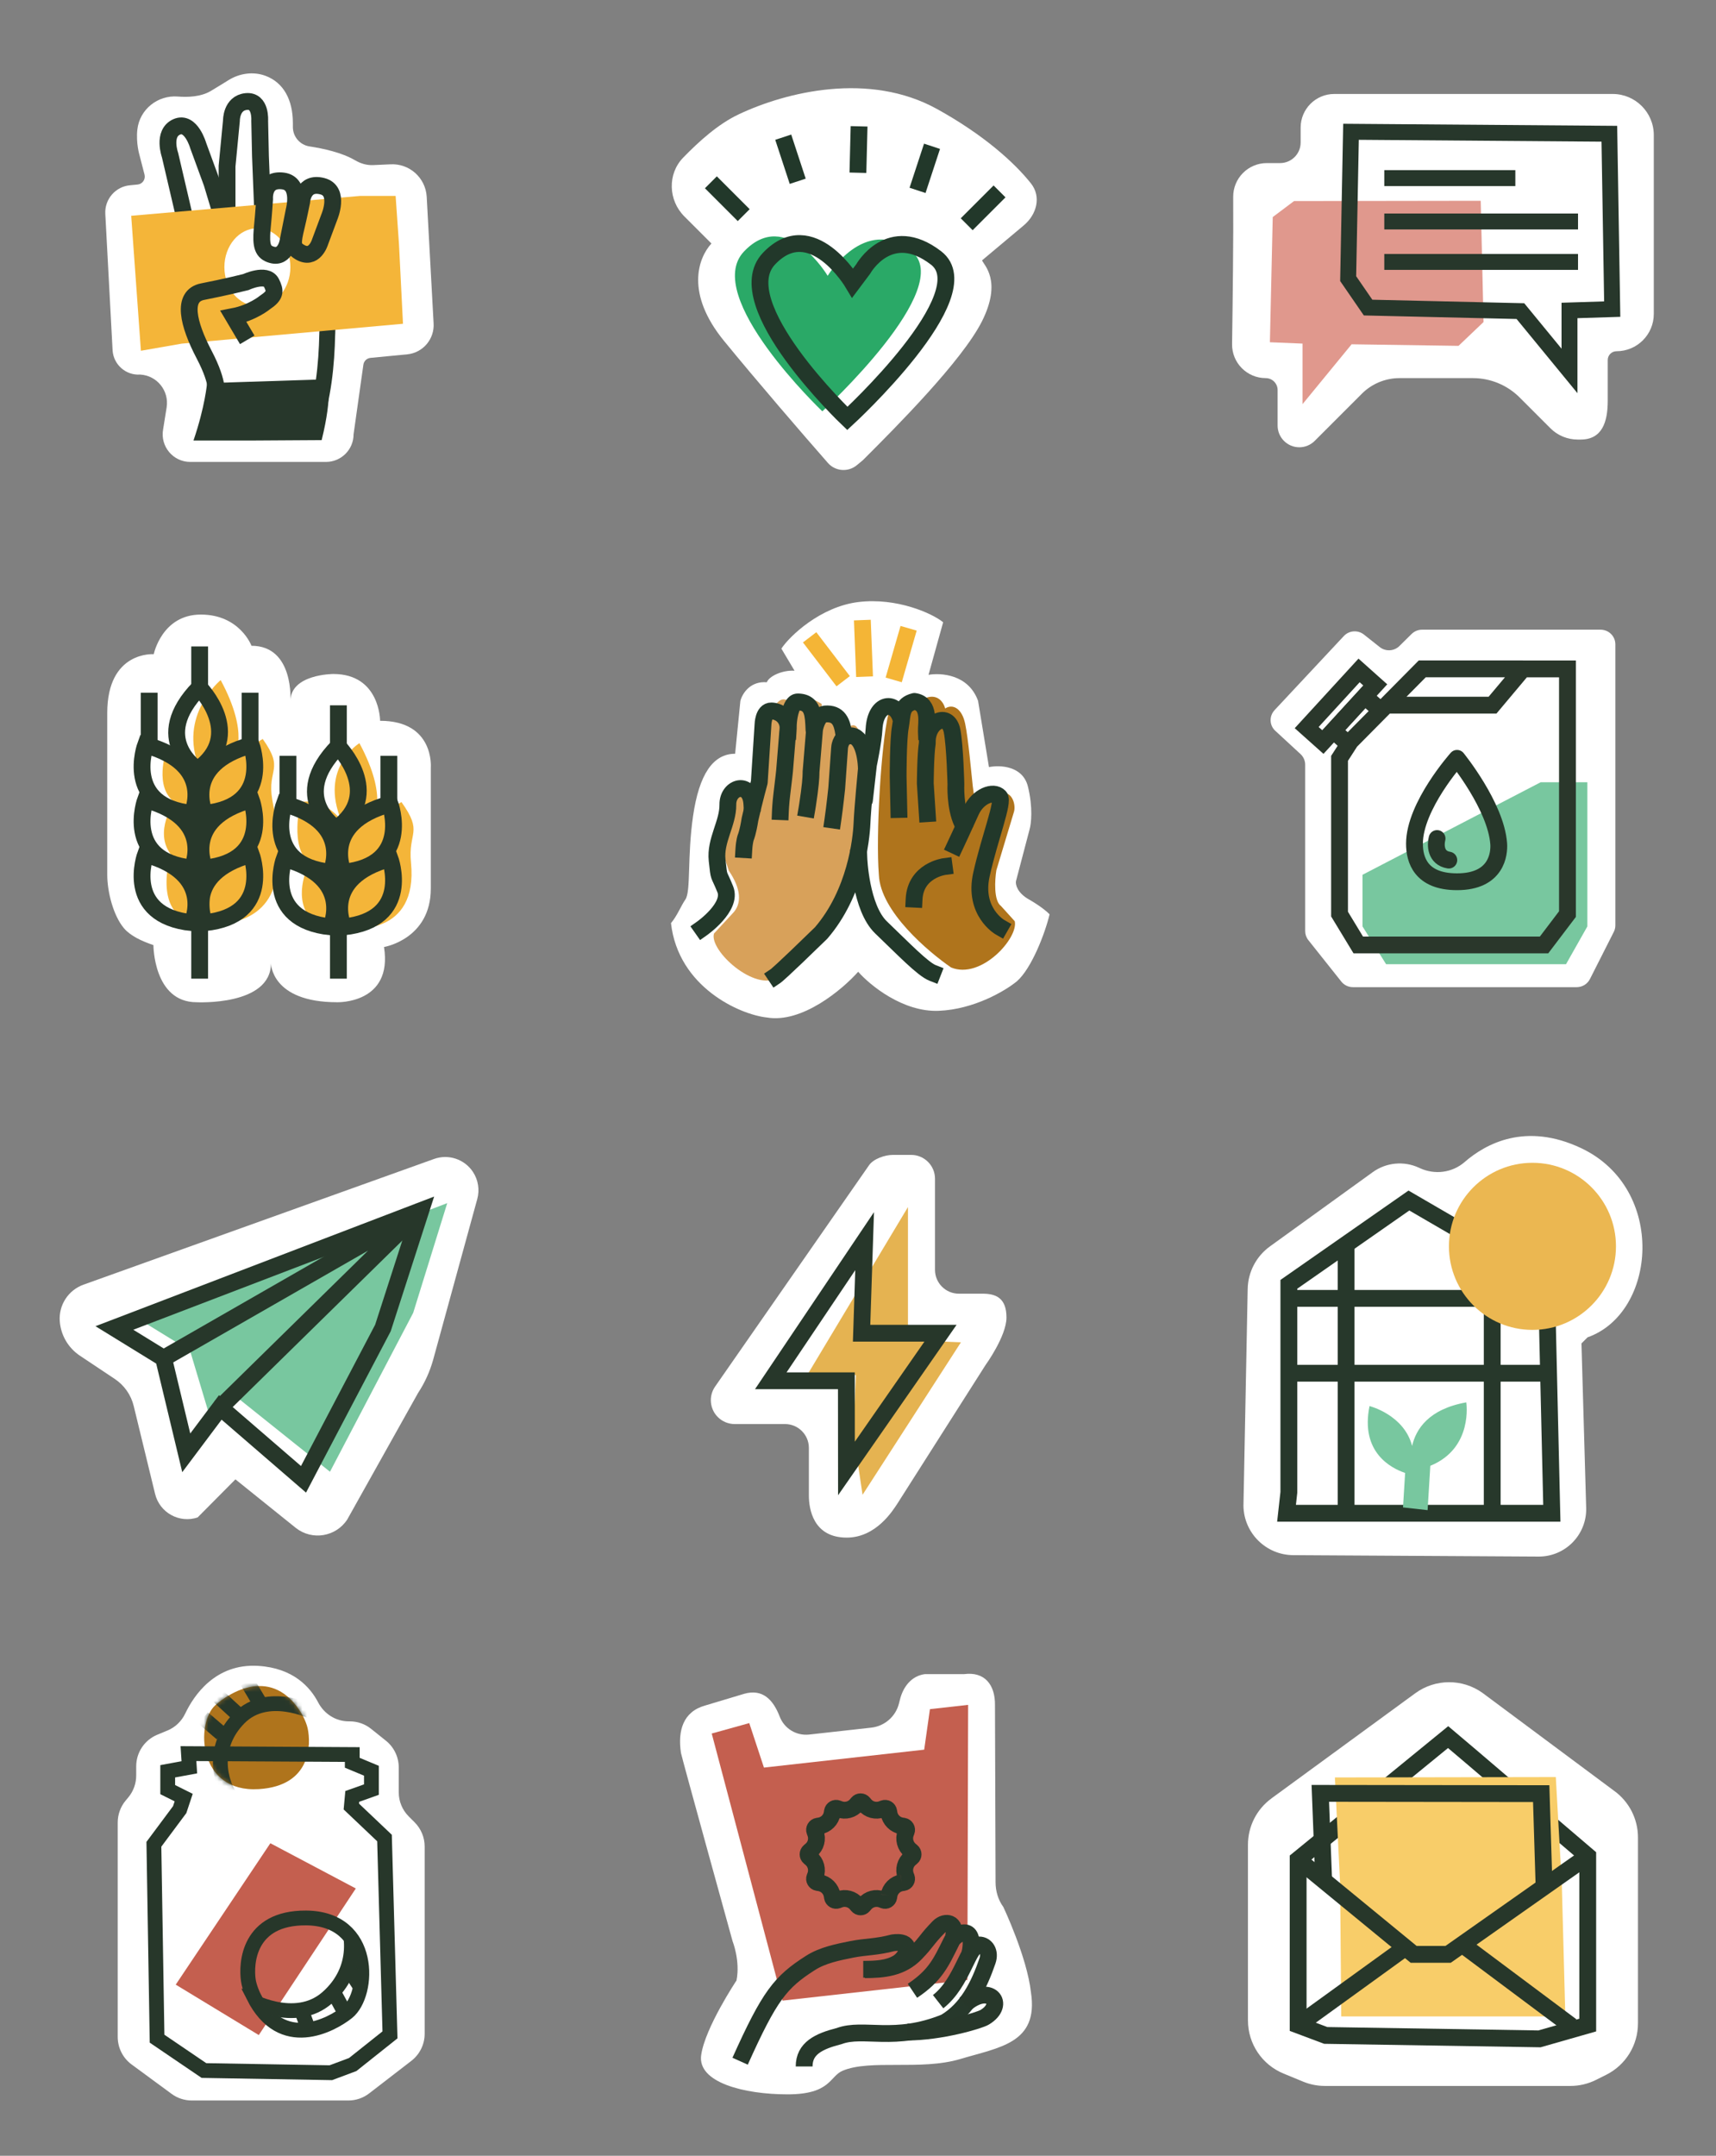 <svg width="383" height="481" viewBox="0 0 383 481" fill="none" xmlns="http://www.w3.org/2000/svg">
<rect x="0" y="0" width="383" height="481" fill="#808080" stroke="none"/>
<g clip-path="url(#clip0_3010_6112)">
<path d="M282.746 36.387H285.711C288.238 36.387 290.294 34.331 290.294 31.804V28.471C290.294 24.324 293.653 20.966 297.8 20.966H359.932C365.004 20.966 369.116 25.078 369.116 30.15V70.049C369.116 74.642 365.389 78.368 360.797 78.368C359.709 78.368 358.835 79.251 358.835 80.331V89.455C358.835 94.219 357.55 98.074 352.786 98.074H352.127C349.839 98.074 347.646 97.166 346.035 95.546L339.172 88.684C336.405 85.917 332.652 84.366 328.746 84.366H312.356C309.212 84.366 306.187 85.617 303.96 87.844L293.43 98.374C292.522 99.282 291.288 99.796 290.003 99.796C287.33 99.796 285.154 97.628 285.154 94.947V87.022C285.154 85.557 283.963 84.366 282.498 84.366C278.308 84.366 274.924 80.939 274.993 76.749C275.121 67.762 275.31 52.923 275.241 43.953C275.207 39.78 278.574 36.387 282.746 36.387Z" fill="white"/>
<path d="M325.541 77.16L331.119 71.849L330.485 44.801L288.821 44.861L284.066 48.433L283.432 76.364L290.714 76.664V90.175L301.672 76.818L325.533 77.169L325.541 77.16Z" fill="#E0988D"/>
<path d="M359.195 29.842L359.837 68.97L350.302 69.27V82.764L339.344 69.416L305.348 68.628L300.901 62.168L301.535 29.405L359.195 29.842Z" stroke="#27372B" stroke-width="3.553" stroke-miterlimit="10"/>
<path d="M308.963 39.737H338.213" stroke="#27372B" stroke-width="3.553" stroke-miterlimit="10"/>
<path d="M308.963 49.419H352.204" stroke="#27372B" stroke-width="3.553" stroke-miterlimit="10"/>
<path d="M308.963 58.44H352.204" stroke="#27372B" stroke-width="3.553" stroke-miterlimit="10"/>
</g>
<path d="M79.264 35.764C80.49 36.497 81.874 36.903 83.299 36.839L87.112 36.664C91.362 36.417 94.999 39.664 95.238 43.914L96.774 72.105C97.013 75.615 94.434 78.688 90.94 79.054L82.694 79.85C81.874 79.929 81.214 80.558 81.103 81.378L78.914 96.906C78.914 100.304 76.16 103.066 72.754 103.066H42.469C38.633 103.066 35.736 99.604 36.404 95.823L37.192 90.897C37.781 87.188 35.035 83.781 31.287 83.574C28.119 83.789 25.373 81.401 25.134 78.242L23.503 47.735C23.32 44.424 25.819 41.574 29.122 41.328L30.698 41.176C31.772 41.073 32.513 40.054 32.266 38.996L31.136 34.618C31.136 34.618 30.316 31.944 30.658 28.896C31.16 24.407 35.203 21.175 39.708 21.541C41.888 21.717 44.849 21.621 47.062 20.292C48.709 19.305 49.998 18.509 50.969 17.904C53.453 16.344 56.533 15.899 59.279 16.925C63.338 18.445 65.368 22.345 65.368 27.463V28.338C65.368 30.503 66.943 32.342 69.084 32.668C72.109 33.13 76.343 34.037 79.272 35.78L79.264 35.764Z" fill="white"/>
<path d="M43.181 98.295C45.781 90.692 46.214 85.488 46.214 85.488L73.078 84.62C73.078 84.62 74.329 87.951 71.794 98.197L55.975 98.295H43.181Z" fill="#27372B"/>
<path d="M40.549 45.724L37.949 34.595C37.949 34.595 36.216 29.758 39.429 28.318C42.642 26.878 44.244 32.5 44.244 32.5L47.309 40.864L48.773 45.724" stroke="#27372B" stroke-width="3.753" stroke-miterlimit="10" stroke-linecap="square"/>
<path d="M58.665 48.22L58.133 34.84L57.962 26.943C57.962 26.943 58.313 22.311 54.945 22.655C51.577 22.999 51.651 26.943 51.651 26.943L50.678 37.066V45.282" stroke="#27372B" stroke-width="3.753" stroke-miterlimit="10" stroke-linecap="square"/>
<path d="M74.819 74.547L74.86 72.771L71.312 72.689L71.271 74.465L74.819 74.547ZM69.701 95.898V97.674H70.968L71.385 96.479L69.709 95.898H69.701ZM54.88 94.122C53.899 94.122 53.106 94.916 53.106 95.898C53.106 96.88 53.899 97.674 54.88 97.674V94.122ZM71.271 74.465C71.116 81.299 70.429 88.369 68.025 95.317L71.377 96.479C73.952 89.032 74.655 81.544 74.811 74.547L71.263 74.465H71.271ZM69.701 94.122H54.88V97.674H69.701V94.122Z" fill="#27372B"/>
<path d="M40.549 76.674L89.943 72.239L89.052 54.513L88.3 43.711H80.411L29.283 48.146L31.45 78.262L40.549 76.674Z" fill="#F4B539"/>
<path d="M57.447 68.278C61.515 68.278 64.812 64.394 64.812 59.603C64.812 54.812 61.515 50.929 57.447 50.929C53.379 50.929 50.081 54.812 50.081 59.603C50.081 64.394 53.379 68.278 57.447 68.278Z" fill="white"/>
<path d="M48.168 88.254C48.168 88.254 49.149 85.962 45.56 79.113C41.971 72.263 40.475 65.994 45.233 65.07C50.293 64.088 54.863 62.942 54.863 62.942C54.863 62.942 59.433 60.814 60.578 63.106C61.493 64.947 61.559 65.88 59.114 67.508C59.114 67.508 56.343 69.8 52.1 70.618L54.226 74.211" stroke="#27372B" stroke-width="3.753" stroke-miterlimit="10" stroke-linecap="square"/>
<path d="M59.057 44.416C59.057 44.416 58.648 39.792 63.177 40.381C67.306 40.921 65.646 46.969 65.646 46.969L64.281 53.843C64.281 53.843 63.602 58.254 60.005 56.609C58.248 55.799 58.231 53.737 58.624 49.907C58.82 48.033 59.057 44.424 59.057 44.424V44.416Z" stroke="#27372B" stroke-width="3.753" stroke-miterlimit="10" stroke-linecap="round"/>
<path d="M67.33 45.045C67.33 45.045 67.551 40.413 71.957 41.551C75.98 42.59 73.519 48.384 73.519 48.384L71.434 53.974C71.434 53.974 70.167 58.262 66.823 56.191C65.188 55.176 65.246 54.186 66.161 50.43C66.611 48.589 67.33 45.053 67.33 45.053V45.045Z" stroke="#27372B" stroke-width="3.753" stroke-miterlimit="10" stroke-linecap="round"/>
<g clip-path="url(#clip1_3010_6112)">
<path d="M149.761 205.97C151.366 220.263 165.141 226.38 171.147 227.022C178.99 228.381 188.01 220.788 191.539 216.821C194.21 219.854 201.54 225.843 209.493 225.534C217.446 225.225 224.452 221.014 226.961 218.948C230.242 216.085 233.256 208.236 234.259 204.003C233.802 203.511 232.24 202.156 229.644 200.681C227.049 199.207 226.634 197.37 226.752 196.636L229.802 185.03C230.156 183.812 230.578 180.207 229.433 175.525C228.289 170.843 223.154 170.663 220.73 171.158L218.296 156.373C216.139 150.417 209.956 150.096 207.239 150.566L210.504 138.842C208.093 136.857 200.157 133.291 191.619 134.323C183.082 135.355 176.189 141.988 174.399 144.72L177.334 149.648C174.528 149.494 171.643 150.895 171.147 152.227C167.635 151.926 165.761 154.493 165.25 156.373L164.077 168.179C159.103 168.179 156.037 172.842 154.694 182.02C153.362 191.117 154.224 198.883 152.981 200.681C151.987 202.12 151.156 204.312 149.761 205.97Z" fill="white"/>
<path d="M185.905 160.824L189.126 162.554C195.123 156.556 191.534 188.654 190.239 197.564C189.371 205.886 178.882 214.889 173.695 218.089C168.512 221.423 158.233 212.056 159.353 208.295L163.481 203.836C165.719 201.607 165.329 198.174 162.669 194.276L161.329 190.2C161.907 185.983 161.691 177.568 163.481 177.156C165.271 176.743 167.385 178.313 167.788 179.104L169.062 181.667L169.648 177.562C170.249 174.126 170.909 163.737 171.856 160.237C172.804 156.738 174.419 155.248 175.988 156.461C176.525 154.804 180.417 155.088 183.412 157.082L183.137 159.716L185.905 160.824Z" fill="#D8A15A"/>
<path d="M156.707 207.13C156.707 207.13 163.465 202.372 161.883 198.437C160.302 194.501 160.538 196.369 160.056 191.943C159.575 187.517 162.502 183.668 162.453 179.543C162.404 175.418 167.487 174.188 167.806 179.335" stroke="#22382A" stroke-width="3.753" stroke-linecap="square" stroke-linejoin="round"/>
<path d="M175.907 163.107C176.116 159.897 173.82 158.663 172.167 158.626C170.347 158.588 170.293 161.684 170.293 161.684L169.466 174.529C169.466 174.529 168.397 178.399 167.393 182.803C166.944 185.701 166.462 186.814 166.462 186.814C166.462 186.814 166.139 187.584 166.021 189.567" stroke="#22382A" stroke-width="3.753" stroke-linecap="square" stroke-linejoin="round"/>
<path d="M172.298 181.014L172.223 182.89L175.974 183.039L176.048 181.164L172.298 181.014ZM174.505 177.166L176.367 177.398L174.505 177.166ZM175.101 172.07L176.968 172.262C176.969 172.249 176.97 172.236 176.972 172.222L175.101 172.07ZM175.985 161.226L177.855 161.378C177.856 161.367 177.857 161.356 177.858 161.345L175.985 161.226ZM178.084 156.613L178.119 154.737L178.117 154.737L178.084 156.613ZM179.803 162.978C179.843 164.014 180.715 164.821 181.751 164.781C182.787 164.741 183.594 163.868 183.554 162.833L179.803 162.978ZM174.173 181.089C176.048 181.164 176.048 181.164 176.048 181.164C176.048 181.164 176.048 181.164 176.048 181.164C176.048 181.164 176.048 181.164 176.048 181.164C176.048 181.164 176.048 181.164 176.048 181.164C176.048 181.163 176.048 181.162 176.048 181.161C176.048 181.159 176.049 181.154 176.049 181.148C176.049 181.136 176.05 181.118 176.051 181.093C176.054 181.042 176.057 180.967 176.063 180.869C176.073 180.674 176.09 180.39 176.114 180.042C176.163 179.344 176.243 178.398 176.367 177.398L172.643 176.935C172.508 178.021 172.422 179.037 172.37 179.779C172.344 180.151 172.326 180.456 172.314 180.67C172.309 180.777 172.305 180.861 172.302 180.92C172.301 180.949 172.3 180.972 172.299 180.988C172.299 180.996 172.298 181.002 172.298 181.006C172.298 181.009 172.298 181.01 172.298 181.012C172.298 181.012 172.298 181.013 172.298 181.013C172.298 181.014 172.298 181.014 172.298 181.014C172.298 181.014 172.298 181.014 172.298 181.014C172.298 181.014 172.298 181.014 174.173 181.089ZM176.367 177.398C176.577 175.71 176.727 174.429 176.824 173.569C176.873 173.139 176.909 172.814 176.932 172.595C176.944 172.486 176.953 172.404 176.959 172.348C176.962 172.32 176.964 172.299 176.965 172.285C176.966 172.278 176.967 172.273 176.967 172.269C176.967 172.267 176.968 172.265 176.968 172.264C176.968 172.264 176.968 172.263 176.968 172.263C176.968 172.263 176.968 172.263 176.968 172.263C176.968 172.263 176.968 172.263 176.968 172.263C176.968 172.263 176.968 172.262 175.101 172.07C173.234 171.878 173.234 171.878 173.234 171.878C173.234 171.878 173.234 171.878 173.234 171.878C173.234 171.878 173.234 171.878 173.234 171.878C173.234 171.878 173.234 171.878 173.234 171.878C173.234 171.879 173.234 171.88 173.234 171.881C173.233 171.884 173.233 171.889 173.232 171.896C173.231 171.908 173.229 171.928 173.226 171.954C173.221 172.006 173.212 172.086 173.201 172.192C173.178 172.404 173.143 172.722 173.095 173.146C172.999 173.993 172.85 175.261 172.643 176.935L176.367 177.398ZM176.972 172.222L177.855 161.378L174.114 161.073L173.231 171.918L176.972 172.222ZM175.985 161.226C177.858 161.345 177.858 161.345 177.858 161.346C177.858 161.346 177.858 161.346 177.858 161.346C177.858 161.347 177.858 161.347 177.858 161.347C177.858 161.348 177.858 161.348 177.858 161.348C177.858 161.347 177.858 161.346 177.858 161.344C177.858 161.339 177.859 161.33 177.86 161.317C177.862 161.292 177.865 161.251 177.87 161.197C177.88 161.09 177.896 160.931 177.921 160.74C177.971 160.351 178.052 159.854 178.175 159.378C178.306 158.873 178.45 158.525 178.567 158.346C178.691 158.156 178.538 158.498 178.052 158.489L178.117 154.737C176.729 154.713 175.862 155.623 175.424 156.295C174.978 156.978 174.71 157.785 174.541 158.438C174.365 159.118 174.26 159.781 174.198 160.261C174.167 160.505 174.146 160.709 174.132 160.855C174.126 160.928 174.121 160.988 174.117 161.03C174.116 161.051 174.115 161.069 174.114 161.081C174.113 161.088 174.113 161.093 174.113 161.097C174.112 161.099 174.112 161.101 174.112 161.103C174.112 161.103 174.112 161.104 174.112 161.105C174.112 161.105 174.112 161.105 174.112 161.106C174.112 161.106 174.112 161.106 175.985 161.226ZM178.049 158.489C178.648 158.501 178.914 158.625 179.024 158.698C179.122 158.762 179.24 158.877 179.361 159.173C179.666 159.921 179.729 161.082 179.803 162.978L183.554 162.833C183.491 161.215 183.449 159.261 182.837 157.758C182.499 156.928 181.956 156.133 181.084 155.56C180.225 154.996 179.212 154.757 178.119 154.737L178.049 158.489Z" fill="#22382A"/>
<path d="M180.103 180.45C180.103 180.45 180.311 179.255 180.623 176.929C181.072 173.573 181.011 172.304 181.011 172.304L181.8 162.763C181.8 162.763 182.346 159.454 184.142 159.305C187.197 159.056 187.962 161.161 188.316 163.72" stroke="#22382A" stroke-width="3.753" stroke-linecap="square" stroke-linejoin="round"/>
<path d="M185.89 182.96C186.321 179.99 186.748 175.919 186.748 175.919L187.383 166.94C187.383 166.94 187.463 164.696 189.208 164.253C192.179 163.494 193.277 168.041 193.373 171.557C193.373 171.557 192.542 180.184 192.387 183.745C192.232 187.307 190.987 199.212 183.269 208.17C174.086 217.117 173.138 217.753 173.138 217.753" stroke="#22382A" stroke-width="3.753" stroke-linecap="square" stroke-linejoin="round"/>
<path d="M200.021 159.303L198.268 159.371C196.643 166.144 195.45 186.419 196.157 195.193C196.474 203.366 207.263 212.42 212.277 215.866C218.973 218.631 227.36 209.28 226.483 205.541L223.423 202.158C221.756 200.955 222.034 196.335 222.381 194.175L226.272 181.26C226.712 180.027 226.275 177.467 224.498 176.952C222.721 176.438 220.485 177.837 220.026 178.585L217.946 181.583L217.118 175.415C216.742 172.026 216.138 164.95 215.417 161.477C214.697 158.004 212.617 156.99 210.954 158.076C210.524 156.426 208.907 154.367 205.754 156.124L205.854 158.712L203.605 157.34L200.021 159.303Z" fill="#AF741C"/>
<path d="M191.687 191.379C191.687 191.379 192.07 202.544 196.647 206.93C201.625 211.7 205.969 216.231 208.16 217.087" stroke="#22382A" stroke-width="3.753" stroke-linecap="square" stroke-linejoin="round"/>
<path d="M210.74 193.355C210.74 193.355 204.337 194.209 204.02 200.618" stroke="#22382A" stroke-width="3.753" stroke-linecap="square" stroke-linejoin="round"/>
<path d="M223.181 206.877C223.181 206.877 217.196 203.445 219.053 195.115C220.911 186.784 224.112 178.895 223.099 177.782C221.761 176.31 218.234 177.606 216.713 181.007C215.192 184.408 213.185 188.68 213.185 188.68" stroke="#22382A" stroke-width="3.753" stroke-linecap="square" stroke-linejoin="round"/>
<path d="M206.957 181.54L206.519 174.809C206.519 174.809 206.554 168.347 206.969 165.801C206.778 160.885 211.654 158.698 212.499 163.107C213.153 166.525 213.352 174.966 213.352 174.966C213.352 174.966 213.093 180.065 214.737 183.571" stroke="#22382A" stroke-width="3.753" stroke-linecap="square" stroke-linejoin="round"/>
<path d="M206.758 163.184C206.691 161.46 207.722 157.019 204.092 156.504C201.03 157.229 201.466 159.439 200.955 162.238C200.444 165.036 200.459 173.285 200.459 173.285L200.618 180.619" stroke="#22382A" stroke-width="3.753" stroke-linecap="square" stroke-linejoin="round"/>
<path d="M200.946 160.017C199.595 156.24 195.398 156.825 195.083 162.653C194.933 165.433 193.835 170.617 193.835 170.617L192.939 178.53" stroke="#22382A" stroke-width="3.753" stroke-linecap="round" stroke-linejoin="round"/>
<path d="M199.987 149.901L202.275 141.983" stroke="#F4B536" stroke-width="3.753" stroke-linecap="square" stroke-linejoin="round"/>
<path d="M187.051 150.502L181.845 143.69" stroke="#F4B536" stroke-width="3.753" stroke-linecap="square" stroke-linejoin="round"/>
<path d="M192.545 140.229L192.89 149.11" stroke="#F4B536" stroke-width="3.753" stroke-linecap="square" stroke-linejoin="round"/>
</g>
<path d="M192.953 102.312L192.612 102.653L191.26 103.78C189.319 105.397 186.451 105.191 184.784 103.292C178.94 96.636 168.822 84.896 161.606 76.076C152.908 65.445 155.834 57.553 158.787 54.331L152.729 48.273C149.148 44.691 148.945 38.811 152.474 35.179C156.031 31.517 160.294 27.68 164.838 25.528C175.448 20.503 193.992 15.944 209.133 24.32C219.511 30.061 226.378 36.23 230.103 40.926C232.458 43.894 231.392 47.863 228.488 50.296L219.189 58.09C219.592 59.163 223.699 62.626 219.189 71.646C214.755 80.514 199.709 95.558 192.953 102.312Z" fill="white"/>
<path d="M184.725 61.548C184.725 61.548 192.908 47.948 203.34 55.97C213.772 63.991 183.536 91.773 183.536 91.773C183.536 91.773 156.564 66.088 166.056 56.11C175.547 46.132 184.736 61.548 184.736 61.548H184.725Z" fill="#2AA967"/>
<path d="M192.649 60.034C192.649 60.034 198.498 49.537 208.93 57.559C219.361 65.58 189.125 93.362 189.125 93.362C189.125 93.362 162.153 67.677 171.645 57.699C181.136 47.721 190.325 63.137 190.325 63.137L192.649 60.034Z" stroke="#22382A" stroke-width="3.753" stroke-miterlimit="10"/>
<path d="M215.761 50.035L223.091 42.705" stroke="#22382A" stroke-width="3.753" stroke-miterlimit="10"/>
<path d="M204.789 42.478L208.021 32.641" stroke="#22382A" stroke-width="3.753" stroke-miterlimit="10"/>
<path d="M165.991 48.003L158.662 40.674" stroke="#22382A" stroke-width="3.753" stroke-miterlimit="10"/>
<path d="M178.045 40.447L174.812 30.609" stroke="#22382A" stroke-width="3.753" stroke-miterlimit="10"/>
<path d="M191.481 38.544L191.741 28.188" stroke="#22382A" stroke-width="3.753" stroke-miterlimit="10"/>
<g clip-path="url(#clip2_3010_6112)">
<path d="M284.456 158.467L299.934 141.913C301.104 140.66 303.066 140.513 304.417 141.58L307.953 144.379C309.263 145.413 311.159 145.315 312.346 144.135L315.065 141.449C315.684 140.839 316.524 140.497 317.398 140.497H357.239C359.06 140.497 360.535 141.954 360.535 143.753V206.47C360.535 206.975 360.42 207.471 360.189 207.927L354.857 218.458C354.296 219.565 353.159 220.257 351.906 220.257H301.969C300.956 220.257 300 219.801 299.373 219.012L292.005 209.75C291.552 209.18 291.305 208.464 291.305 207.74V170.619C291.305 169.715 290.925 168.853 290.258 168.242L284.637 163.058C283.31 161.837 283.236 159.786 284.464 158.467H284.456Z" fill="white"/>
<path d="M343.87 174.533L304.104 195.181V206.706L309.37 215.138H349.524L354.288 206.706V174.533H343.879H343.87Z" fill="#78C79F"/>
<path d="M339.914 149.238H317.439L309.428 157.328L301.417 165.418L298.978 169.203V203.955L303.156 210.841H344.62L349.846 203.955V149.246H339.914L333.123 157.336H309.428" stroke="#2A372B" stroke-width="3.753"/>
<path d="M315.7 188.248C315.7 179.832 325.203 169.203 325.203 169.203C325.203 169.203 333.881 179.857 334.5 188.248C334.656 190.429 334.104 196.737 325.203 196.737C317.093 196.737 315.7 191.805 315.7 188.248Z" stroke="#27372A" stroke-width="3.753" stroke-linecap="round" stroke-linejoin="round"/>
<path d="M320.744 187.091C320.373 188.499 320.382 191.429 323.365 191.909" stroke="#27372A" stroke-width="3.753" stroke-linecap="round" stroke-linejoin="round"/>
<path d="M301.73 166.72L297.601 163.025L304.615 155.375L308.744 159.07" stroke="#2A372B" stroke-width="3.753"/>
<path d="M291.643 162.341L295.261 165.572L306.956 152.819L303.338 149.588L291.643 162.341Z" stroke="#2A372B" stroke-width="3.753"/>
</g>
<g clip-path="url(#clip3_3010_6112)">
<path d="M56.132 144.086C56.132 144.086 53.524 137.123 44.825 137.123C36.127 137.123 34.316 145.962 34.316 145.962C34.316 145.962 23.938 145.183 23.938 159.081V195.188C23.938 198.923 25.261 204.262 27.672 207.115C29.089 208.794 31.632 209.996 34.241 210.868C34.241 210.868 34.241 223.62 43.877 223.62C43.877 223.62 60.477 224.493 60.477 214.922C60.477 214.922 60.477 223.62 75.265 223.62C75.265 223.62 87.717 224.005 85.709 211.3C85.709 211.3 96.153 209.564 96.153 198.247V171.27C96.153 171.27 97.026 160.826 84.837 160.826C84.837 160.826 84.837 150.382 74.393 150.382C74.393 150.382 64.822 150.382 64.822 156.472C64.822 156.472 65.694 144.086 56.123 144.086H56.132Z" fill="white"/>
<path d="M48.316 206.167C48.316 206.167 61.275 206.673 61.828 193.752L64.268 191.153C64.268 191.153 61.95 185.42 60.768 178.429C59.576 171.448 63.583 171.823 58.638 164.879L52.294 168.67C52.294 168.67 55.823 163.941 49.254 151.742C49.254 151.742 39.599 159.643 44.562 171.448C44.562 171.448 42.686 166.756 37.056 167.694C37.056 167.694 34.372 175.614 38.932 178.954C38.932 178.954 34.241 185.523 38.125 190.628C38.125 190.628 32.552 207.743 48.316 206.167Z" fill="#F4B539"/>
<path d="M78.343 207.105C78.343 207.105 93.357 208.982 91.733 192.504C91.039 185.457 94.548 185.898 89.603 178.954L83.26 182.745C83.26 182.745 86.788 178.016 80.22 165.817C80.22 165.817 71.23 171.297 76.194 183.102C76.194 183.102 72.713 178.016 67.083 178.954C67.083 178.954 64.531 189.173 69.091 192.504C69.091 192.504 65.206 199.598 69.091 204.703" fill="#F4B539"/>
<path d="M75.528 184.585V216.489" stroke="#27372A" stroke-width="3.753" stroke-linecap="square" stroke-linejoin="round"/>
<path d="M87.041 191.575C87.041 191.575 92.09 205.238 76.654 206.814C76.654 206.814 71.427 195.873 87.041 191.575Z" stroke="#27372A" stroke-width="3.753" stroke-linecap="square"/>
<path d="M63.461 191.575C63.461 191.575 58.413 205.238 73.848 206.814C73.848 206.814 79.075 195.873 63.461 191.575Z" stroke="#27372A" stroke-width="3.753" stroke-linecap="square"/>
<path d="M87.041 179.377C87.041 179.377 92.09 193.039 76.654 194.616C76.654 194.616 71.427 183.675 87.041 179.377Z" stroke="#27372A" stroke-width="3.753" stroke-linecap="square"/>
<path d="M75.472 166.559C75.472 166.559 85.85 177.078 75.078 184.856C75.078 184.856 64.277 178.016 75.472 166.559Z" stroke="#27372A" stroke-width="3.753" stroke-linecap="square"/>
<path d="M63.461 179.377C63.461 179.377 58.413 193.039 73.848 194.616C73.848 194.616 79.075 183.675 63.461 179.377Z" stroke="#27372A" stroke-width="3.753" stroke-linecap="square"/>
<path d="M75.528 165.817V159.249" stroke="#27372A" stroke-width="3.753" stroke-linecap="square"/>
<path d="M64.268 178.955V170.51" stroke="#27372A" stroke-width="3.753" stroke-linecap="square"/>
<path d="M44.562 171.448V216.489" stroke="#27372A" stroke-width="3.753" stroke-linecap="square" stroke-linejoin="round"/>
<path d="M56.076 190.638C56.076 190.638 61.124 204.3 45.689 205.877C45.689 205.877 40.462 194.935 56.076 190.638Z" stroke="#27372A" stroke-width="3.753" stroke-linecap="square"/>
<path d="M32.495 190.638C32.495 190.638 27.447 204.3 42.883 205.877C42.883 205.877 48.109 194.935 32.495 190.638Z" stroke="#27372A" stroke-width="3.753" stroke-linecap="square"/>
<path d="M56.076 178.438C56.076 178.438 61.124 192.101 45.689 193.677C45.689 193.677 40.462 182.736 56.076 178.438Z" stroke="#27372A" stroke-width="3.753" stroke-linecap="square"/>
<path d="M32.495 178.438C32.495 178.438 27.447 192.101 42.883 193.677C42.883 193.677 48.109 182.736 32.495 178.438Z" stroke="#27372A" stroke-width="3.753" stroke-linecap="square"/>
<path d="M56.076 166.24C56.076 166.24 61.124 179.903 45.689 181.479C45.689 181.479 40.462 170.538 56.076 166.24Z" stroke="#27372A" stroke-width="3.753" stroke-linecap="square"/>
<path d="M44.506 153.422C44.506 153.422 54.884 163.941 44.112 171.72C44.112 171.72 33.312 164.879 44.506 153.422Z" stroke="#27372A" stroke-width="3.753" stroke-linecap="square"/>
<path d="M32.495 166.24C32.495 166.24 27.447 179.903 42.883 181.479C42.883 181.479 48.109 170.538 32.495 166.24Z" stroke="#27372A" stroke-width="3.753" stroke-linecap="square"/>
<path d="M44.882 204.422V200.743" stroke="#27372A" stroke-width="3.753" stroke-linecap="square"/>
<path d="M44.562 152.681V146.112" stroke="#27372A" stroke-width="3.753" stroke-linecap="square"/>
<path d="M33.302 165.818V156.435" stroke="#27372A" stroke-width="3.753" stroke-linecap="square"/>
<path d="M55.822 165.818V156.435" stroke="#27372A" stroke-width="3.753" stroke-linecap="square"/>
<path d="M86.788 178.017V170.51" stroke="#27372A" stroke-width="3.753" stroke-linecap="square"/>
</g>
<g clip-path="url(#clip4_3010_6112)">
<path d="M277.532 335.948L278.475 287.583C278.548 283.819 280.389 280.3 283.446 278.096L306.385 261.533C309.388 259.365 313.324 258.984 316.689 260.535L316.925 260.644C320.227 262.168 324.146 261.669 326.885 259.283C331.611 255.174 340.554 250.294 352.972 256.208C372.02 265.279 369.752 292.944 354.332 298.386L352.972 299.747L354.024 336.429C354.196 342.406 349.371 347.34 343.393 347.304L288.643 346.987C282.557 346.95 277.613 342.052 277.532 335.966V335.948Z" fill="white"/>
<path d="M287.664 286.558V332.981L287.146 337.643H346.359L345.144 285.696L314.458 267.863L287.664 286.558Z" stroke="#27382B" stroke-width="3.753" stroke-miterlimit="10"/>
<path d="M287.664 306.396H345.144" stroke="#27382B" stroke-width="3.753" stroke-miterlimit="10"/>
<path d="M287.664 289.696H345.144" stroke="#27382B" stroke-width="3.753" stroke-miterlimit="10"/>
<g style="mix-blend-mode:multiply">
<path d="M327.257 312.898C318.848 314.404 316.018 318.894 315.175 322.622C313.37 315.647 305.669 313.724 305.669 313.724C303.583 324.01 310.422 327.566 313.615 328.645L313.143 336.337L318.631 336.945L319.238 327.049C328.871 323.13 327.266 312.898 327.266 312.898H327.257Z" fill="#78C79F"/>
</g>
<path d="M300.444 278.513V337.163" stroke="#27382B" stroke-width="3.753" stroke-miterlimit="10"/>
<path d="M333.053 277.787V338.17V277.787Z" fill="#78C79F"/>
<path d="M333.053 277.787V338.17" stroke="#27382B" stroke-width="3.753" stroke-miterlimit="10"/>
<g style="mix-blend-mode:multiply">
<path d="M342.033 296.725C352.327 296.725 360.673 288.38 360.673 278.085C360.673 267.791 352.327 259.445 342.033 259.445C331.738 259.445 323.393 267.791 323.393 278.085C323.393 288.38 331.738 296.725 342.033 296.725Z" fill="#EBB751"/>
</g>
</g>
<g clip-path="url(#clip5_3010_6112)">
<path d="M13.342 294.813C13.578 297.92 15.233 300.748 17.825 302.478L25.616 307.67C27.735 309.08 29.246 311.241 29.846 313.714L34.615 333.325C35.637 337.512 40.018 339.935 44.104 338.575L52.546 330.075L66.069 340.948C69.699 343.767 74.959 342.898 77.491 339.057L93.303 310.81C94.822 308.506 95.962 305.982 96.696 303.322L106.522 267.529C107.088 265.469 106.734 263.258 105.56 261.476C103.678 258.632 100.09 257.433 96.874 258.589L18.643 286.633C15.233 287.857 13.063 291.2 13.342 294.813Z" fill="white"/>
<path d="M31.441 294.611L99.82 268.441L92.222 292.923L73.65 328.378L52.545 311.495L47.48 318.248L42.415 301.364L31.441 294.611Z" fill="#78C79F"/>
<path d="M25.532 296.299L93.91 270.13L85.469 296.299L67.741 330.067L49.169 314.027L41.571 324.157L36.506 303.053L25.532 296.299Z" stroke="#27372A" stroke-width="3.753"/>
<path d="M36.506 303.053L93.91 270.13L49.169 314.027" stroke="#27372A" stroke-width="3.753"/>
</g>
<g clip-path="url(#clip6_3010_6112)">
<path d="M230.099 444.513C231.852 455.904 223.089 456.781 214.327 459.409C205.565 462.038 194.174 459.409 188.04 462.038C185.14 463.282 185.412 467.295 175.773 467.295C166.135 467.295 155.62 464.667 156.496 458.533C157.372 452.399 164.382 441.885 164.382 441.885C165.258 437.504 163.506 433.122 163.506 433.122C163.506 433.122 152.115 391.94 151.992 391.142C151.221 386.13 152.483 381.907 157.372 380.54L166.135 377.911C170.148 376.79 172.531 379.129 174.029 383.02C175.055 385.692 177.753 387.331 180.601 387.015L194.463 385.473C197.451 385.14 199.922 382.985 200.649 380.067L200.851 379.252C201.578 376.325 203.453 373.916 206.441 373.53H215.203C219.76 372.934 222.143 375.896 222.073 380.496L222.204 419.97C222.204 421.942 222.774 423.896 223.939 425.49C223.939 425.49 229.223 436.627 230.099 444.513Z" fill="white"/>
<path d="M174.643 446.388L158.853 386.787L167.23 384.456L170.507 394.384L206.275 390.388L207.554 381.346L216.08 380.391L215.913 441.77L174.643 446.379V446.388Z" fill="#C45F4F"/>
<path d="M198.415 422.922L199.694 423.132M198.415 422.922L198.354 423.325C198.266 423.842 197.732 424.157 197.241 423.964L196.855 423.815C195.48 423.29 193.911 423.71 192.982 424.849L192.72 425.165C192.387 425.577 191.764 425.577 191.431 425.165L191.169 424.849C190.24 423.702 188.671 423.29 187.296 423.815L186.91 423.964C186.419 424.148 185.876 423.842 185.797 423.325L185.736 422.922C185.499 421.467 184.36 420.319 182.897 420.083L182.494 420.021C181.977 419.934 181.662 419.399 181.854 418.909L182.003 418.523C182.529 417.147 182.108 415.579 180.969 414.65L180.654 414.387C180.251 414.054 180.251 413.432 180.654 413.099L180.969 412.836C182.117 411.908 182.529 410.339 182.003 408.963L181.854 408.578C181.67 408.087 181.977 407.544 182.494 407.465L182.897 407.404C184.352 407.167 185.499 406.028 185.736 404.565L185.797 404.162C185.885 403.645 186.419 403.329 186.91 403.522L187.296 403.671C188.671 404.197 190.24 403.776 191.169 402.637L191.431 402.322C191.764 401.91 192.387 401.91 192.72 402.322L192.982 402.637C193.911 403.785 195.48 404.197 196.855 403.671L197.241 403.522C197.732 403.338 198.275 403.645 198.354 404.162L198.415 404.565C198.652 406.019 199.791 407.167 201.254 407.404L201.657 407.465C202.174 407.553 202.489 408.087 202.297 408.578L202.148 408.963C201.622 410.339 202.043 411.908 203.182 412.836L203.497 413.099C203.9 413.432 203.9 414.054 203.497 414.387L203.182 414.65C202.034 415.579 201.622 417.147 202.148 418.523L202.297 418.909C202.481 419.399 202.174 419.943 201.657 420.021L201.254 420.083M198.415 422.922C198.652 421.458 199.799 420.319 201.254 420.083M201.254 420.083L201.464 421.362" stroke="#27372A" stroke-width="3.753"/>
<path d="M192.667 439.386C195.594 439.386 198.187 439.255 200.36 437.967C201.342 437.38 202.691 435.864 202.419 434.462C202.358 434.146 201.946 433.761 201.657 433.647C200.851 433.34 200.159 433.375 199.291 433.481C195.602 434.462 193.201 434.33 190.161 434.935C187.033 435.557 183.624 436.232 180.899 437.967C174.187 442.243 171.778 445.248 165.188 459.899" stroke="#27382B" stroke-width="3.753" stroke-linejoin="round"/>
<path d="M193.035 439.475C197.066 439.475 201.167 439.15 204.391 435.812C207.029 433.069 206.704 432.833 209.517 429.95C210.945 428.487 213.548 428.855 212.812 432.149" stroke="#27382B" stroke-width="3.753" stroke-linejoin="round"/>
<path d="M203.655 444.189C208.825 440.736 210.042 437.836 212.338 433.236C213.03 431.439 217.946 428.855 216.474 435.812" stroke="#27382B" stroke-width="3.753" stroke-linejoin="round"/>
<path d="M209.385 446.616C214.897 442.296 216.036 433.945 218.577 433.963C219.988 433.972 221.109 435.461 220.391 437.529C218.507 442.971 215.957 448.202 210.989 451.19C199.642 455.825 192.79 452.25 187.296 454.291C182.695 455.466 179.48 457.043 179.48 461.073" stroke="#27382B" stroke-width="3.753" stroke-linejoin="round"/>
<path d="M202.56 453.389C209.885 453.389 218.524 450.848 219.777 450.095C224.658 447.168 220.873 442.402 215.379 447.168" stroke="#27372A" stroke-width="3.753"/>
</g>
<g clip-path="url(#clip7_3010_6112)">
<path d="M224.638 293.968C224.638 289.586 222.254 288.647 219.317 288.647H214.006C211.069 288.647 208.686 286.264 208.686 283.327V263.002C208.686 260.065 206.302 257.682 203.365 257.682H199.284C197.529 257.682 194.958 258.545 193.963 259.99L159.591 309.394C158.137 311.506 158.4 314.358 160.211 316.179C161.205 317.173 162.566 317.736 163.973 317.736H175.215C178.152 317.736 180.535 320.12 180.535 323.057V333.688C180.535 336.625 181.474 343.072 188.98 343.072C195.549 343.072 199.255 337.029 200.241 335.565L219.946 304.599C219.946 304.599 224.638 298.134 224.638 293.968Z" fill="white"/>
<path d="M180.329 306.523L202.652 269.317V299.016L214.475 299.495L192.518 333.519L190.472 319.81L191.026 306.805L180.319 306.514L180.329 306.523Z" fill="#E5B351"/>
<path d="M172.034 308.08L192.978 276.927L192.302 297.467H209.915L188.924 327.645L188.905 308.08H172.034Z" stroke="#27372A" stroke-width="3.753"/>
</g>
<g clip-path="url(#clip8_3010_6112)">
<path d="M283.792 401.25L315.876 377.801C320.34 374.543 326.39 374.509 330.888 377.723L360.214 399.535C363.584 401.939 365.583 405.826 365.583 409.963V451.466C365.583 456.318 362.843 460.756 358.499 462.928L356.224 464.065C354.449 464.953 352.484 465.418 350.494 465.418H295.719C294.047 465.418 292.384 465.091 290.841 464.453L286.472 462.652C281.672 460.678 278.535 455.999 278.535 450.802V411.6C278.535 407.506 280.483 403.663 283.792 401.259V401.25Z" fill="white"/>
<path d="M289.738 414.9V451.836L295.891 454.146L343.599 454.913L354.372 451.836V414.133L328.208 391.813L323.21 387.582L289.738 414.9Z" fill="white" stroke="#27372A" stroke-width="3.753"/>
<path d="M299.106 420.372L297.942 396.587L347.245 396.501L348.58 420.191L349.373 449.905H299.355L299.106 420.372Z" fill="#F8CD69"/>
<path d="M314.747 433.747L289.738 451.836" stroke="#27372A" stroke-width="3.753"/>
<path d="M344.651 421.786L343.987 400.198L294.685 400.138L295.434 419.502" stroke="#27372A" stroke-width="3.753"/>
<path d="M289.738 414.901L315.514 436.057H323.21L354.372 414.134" stroke="#27372A" stroke-width="3.753"/>
<path d="M326.674 434.084L350.718 452.043" stroke="#27372A" stroke-width="3.753"/>
</g>
<g clip-path="url(#clip9_3010_6112)">
<path d="M37.374 386.118C39.124 385.392 40.527 384.03 41.344 382.322C43.25 378.319 48.054 371.098 57.635 371.692C65.476 372.179 69.239 376.454 71.013 379.846C72.35 382.412 74.95 384.071 77.839 384.071H78.07C79.803 384.071 81.478 384.657 82.832 385.747L86.133 388.388C87.94 389.832 88.997 392.027 88.997 394.346V399.9C88.997 401.922 89.797 403.862 91.233 405.29L92.545 406.602C93.973 408.03 94.782 409.969 94.782 411.991V453.776C94.782 456.136 93.684 458.373 91.811 459.817L82.394 467.08C81.057 468.111 79.423 468.664 77.74 468.664H42.805C41.179 468.664 39.594 468.144 38.29 467.179L29.385 460.634C27.429 459.198 26.274 456.912 26.274 454.486V406.635C26.274 404.852 26.901 403.119 28.04 401.749L28.634 401.039C29.773 399.669 30.4 397.944 30.4 396.154V394.099C30.4 391.02 32.249 388.239 35.096 387.059L37.374 386.11V386.118Z" fill="white"/>
<path d="M67.407 382.503C67.407 382.503 68.34 384.146 68.67 385.648C69.421 389.073 69.553 398.465 57.759 399.191C44.076 400.033 43.671 384.468 48.029 380.498C51.083 377.717 60.879 371.428 67.407 382.503Z" fill="#AF741C"/>
<mask id="mask0_3010_6112" style="mask-type:luminance" maskUnits="userSpaceOnUse" x="45" y="376" width="24" height="24">
<path d="M67.407 382.502C67.407 382.502 68.339 384.145 68.669 385.647C69.42 389.072 69.552 398.464 57.759 399.19C44.075 400.032 43.671 384.467 48.029 380.497C51.082 377.716 60.879 371.427 67.407 382.502Z" fill="white"/>
</mask>
<g mask="url(#mask0_3010_6112)">
<path d="M69.726 381.984C69.726 381.984 59.657 377.008 53.409 383.321C47.162 389.627 48.903 397.591 51.825 401.494" stroke="#27372A" stroke-width="3.301"/>
<path d="M58.064 380.077L55.176 375.225" stroke="#27372A" stroke-width="3.301"/>
<path d="M49.423 386.812L45.33 383.312" stroke="#27372A" stroke-width="3.301"/>
<path d="M53.509 382.901L48.763 378.543" stroke="#27372A" stroke-width="3.301"/>
</g>
<path d="M60.342 411.264L39.223 442.815L57.759 454.064L79.415 421.357L60.342 411.264Z" fill="#C45F4F"/>
<path d="M56.579 445.391C56.579 445.391 55.679 443.534 55.432 441.875C54.871 438.095 55.407 427.862 68.298 427.936C83.253 428.027 82.559 444.995 77.517 448.998C73.984 451.804 62.868 457.927 56.571 445.391H56.579Z" stroke="#27372A" stroke-width="3.301"/>
<mask id="mask1_3010_6112" style="mask-type:luminance" maskUnits="userSpaceOnUse" x="55" y="427" width="26" height="26">
<path d="M56.579 445.392C56.579 445.392 55.679 443.535 55.432 441.876C54.871 438.096 55.407 427.863 68.298 427.937C83.253 428.028 82.559 444.996 77.517 448.999C73.984 451.805 62.868 457.928 56.571 445.392H56.579Z" fill="white"/>
</mask>
<g mask="url(#mask1_3010_6112)">
<path d="M55.209 445.961C55.209 445.961 65.806 452.109 73.068 445.705C80.331 439.292 79.019 430.503 76.122 426.038" stroke="#27372A" stroke-width="3.301"/>
<path d="M67.357 448.733L69.354 454.205" stroke="#27372A" stroke-width="3.301"/>
<path d="M77.814 439.292L81.371 444.714" stroke="#27372A" stroke-width="3.301"/>
<path d="M74.644 444.813L77.285 449.65" stroke="#27372A" stroke-width="3.301"/>
</g>
<path d="M78.623 400.816L78.416 403.078L85.819 410.101L87.041 454.023L78.722 460.642L73.844 462.466L45.52 461.979L35.055 454.873L34.346 411.496L40.106 403.763L40.997 401.08L37.432 399.298V395.213L42.26 394.321L42.062 391.268L78.623 391.474V393.306L82.898 395.089V399.298L78.623 400.816Z" stroke="#27372A" stroke-width="3.301"/>
</g>
<defs>
<clipPath id="clip0_3010_6112">
<rect width="94.123" height="78.822" fill="white" transform="translate(274.993 20.966)"/>
</clipPath>
<clipPath id="clip1_3010_6112">
<rect width="93.835" height="93.835" fill="white" transform="translate(144.137 133.459)"/>
</clipPath>
<clipPath id="clip2_3010_6112">
<rect width="76.945" height="79.76" fill="white" transform="translate(283.582 140.497)"/>
</clipPath>
<clipPath id="clip3_3010_6112">
<rect width="72.234" height="86.507" fill="white" transform="translate(23.938 137.123)"/>
</clipPath>
<clipPath id="clip4_3010_6112">
<rect width="89.046" height="93.835" fill="white" transform="translate(277.532 253.459)"/>
</clipPath>
<clipPath id="clip5_3010_6112">
<rect width="93.476" height="84.452" fill="white" transform="translate(13.317 258.151)"/>
</clipPath>
<clipPath id="clip6_3010_6112">
<rect width="78.545" height="93.835" fill="white" transform="translate(151.782 373.459)"/>
</clipPath>
<clipPath id="clip7_3010_6112">
<rect width="65.985" height="85.39" fill="white" transform="translate(158.653 257.682)"/>
</clipPath>
<clipPath id="clip8_3010_6112">
<rect width="87.04" height="90.082" fill="white" transform="translate(278.535 375.336)"/>
</clipPath>
<clipPath id="clip9_3010_6112">
<rect width="68.5" height="97.006" fill="white" transform="translate(26.274 371.658)"/>
</clipPath>
</defs>
</svg>
